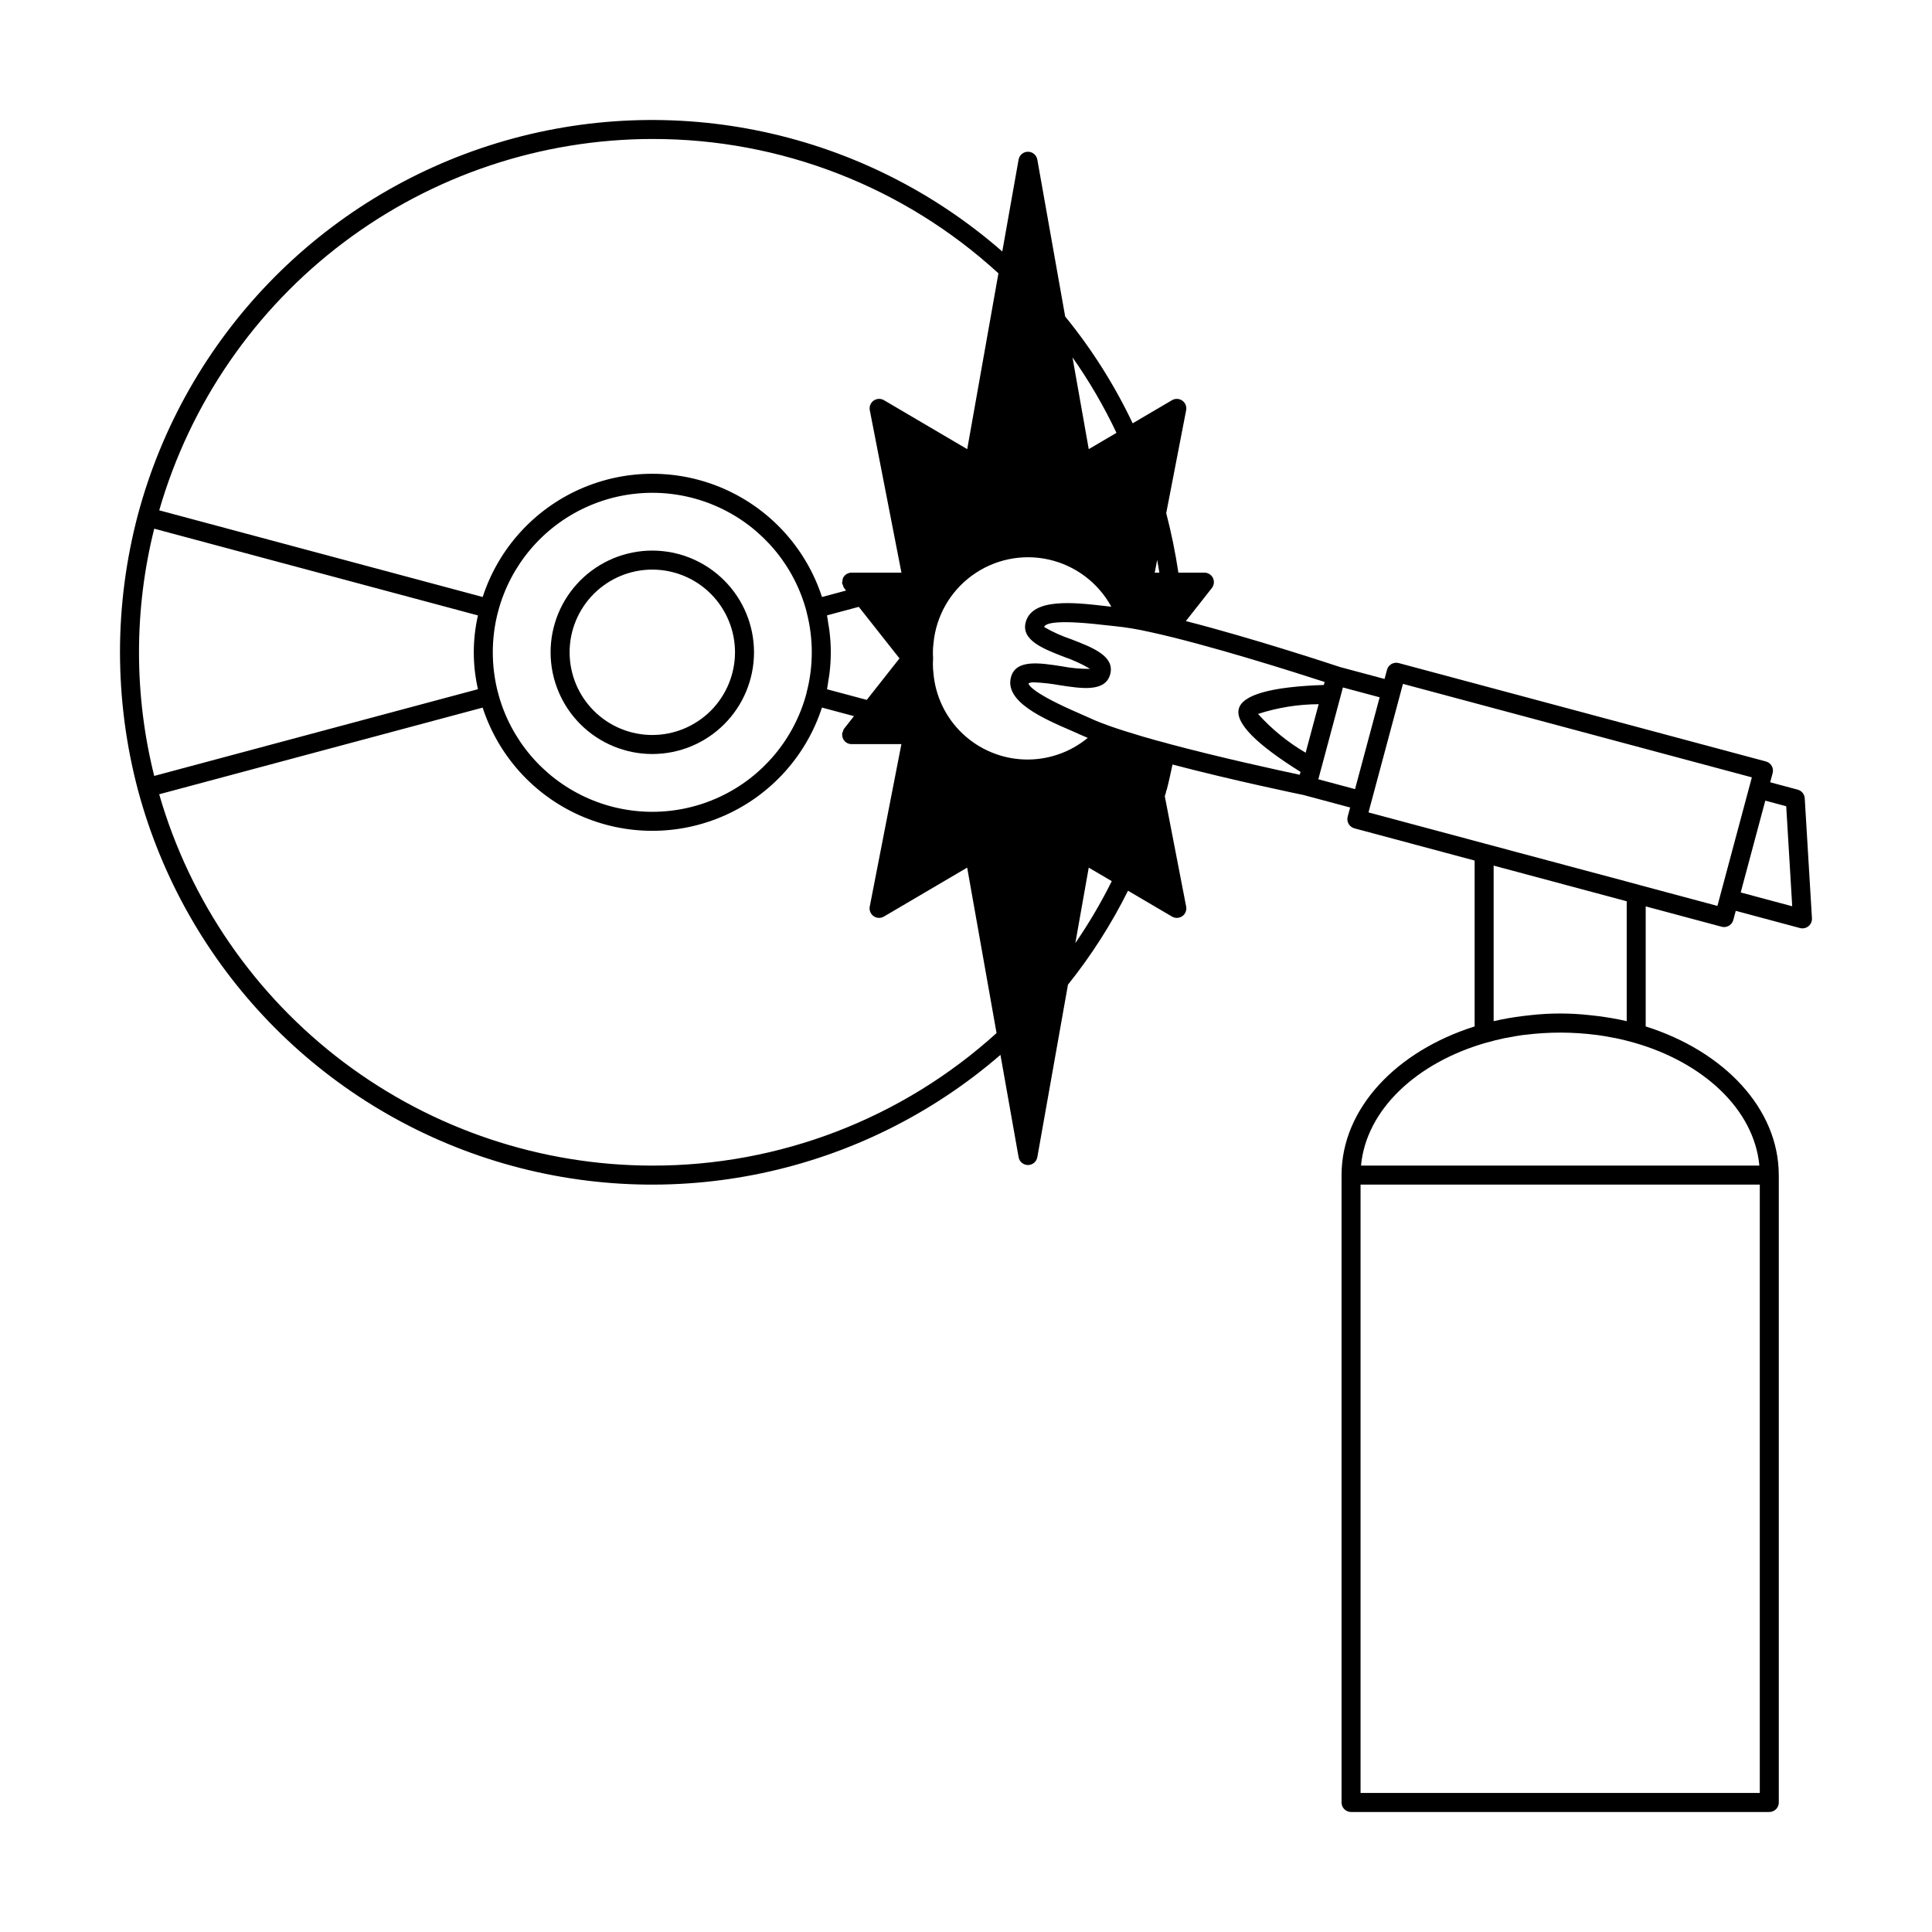 <?xml version="1.0" encoding="UTF-8"?>
<!-- Uploaded to: ICON Repo, www.svgrepo.com, Generator: ICON Repo Mixer Tools -->
<svg fill="#000000" width="800px" height="800px" version="1.1" viewBox="144 144 512 512" xmlns="http://www.w3.org/2000/svg">
 <g>
  <path d="m175.8 316.87c0.008 12.328 1.609 24.605 4.766 36.523 12.578 46.926 48.418 84.074 94.863 98.332 46.441 14.254 96.953 3.613 133.7-28.176l4.812 27.113v0.004c0.215 1.203 1.258 2.078 2.481 2.078s2.266-0.875 2.481-2.078l8.117-45.711h-0.004c6.176-7.715 11.516-16.062 15.918-24.906l11.66 6.856 0.004-0.004c0.852 0.504 1.922 0.457 2.731-0.113 0.809-0.574 1.207-1.566 1.016-2.535l-5.664-29.25c0.121-0.391 0.25-0.777 0.359-1.164l-0.074-0.035v-0.004c0.07-0.117 0.129-0.242 0.18-0.367l0.012 0.004 0.004-0.027 0.012-0.027c0.59-2.25 1.066-4.512 1.551-6.777 15.957 4.188 33.039 7.734 34.859 8.109l0.051 0.023 12.164 3.258-0.652 2.434h-0.004c-0.355 1.344 0.438 2.719 1.781 3.086l31.867 8.539v43.961c-20.711 6.535-35.266 21.734-35.266 39.402l-0.004 166.26c0 0.668 0.266 1.309 0.738 1.781 0.473 0.473 1.113 0.738 1.781 0.738h110.84c0.668 0 1.309-0.266 1.781-0.738 0.473-0.473 0.738-1.113 0.738-1.781v-166.26l-0.008-0.035c-0.02-17.652-14.57-32.836-35.266-39.367v-31.812l20.125 5.391c0.211 0.055 0.434 0.086 0.652 0.086 1.141 0 2.141-0.766 2.438-1.867l0.652-2.43 17.027 4.562h-0.004c0.215 0.059 0.434 0.086 0.656 0.086 0.691 0 1.355-0.285 1.832-0.793 0.477-0.504 0.723-1.184 0.68-1.875l-1.91-31.809h0.004c-0.066-1.082-0.816-2-1.859-2.285l-7.301-1.957 0.652-2.434v0.004c0.359-1.344-0.438-2.727-1.781-3.086l-97.328-26.078c-1.344-0.355-2.723 0.438-3.09 1.781l-0.652 2.434-11.992-3.211-0.055-0.031c-1.262-0.418-22.781-7.543-40.605-12.098l6.887-8.754-0.004-0.004c0.602-0.758 0.711-1.789 0.293-2.656-0.422-0.871-1.305-1.422-2.269-1.418h-6.891c-0.797-5.312-1.871-10.578-3.223-15.773l5.281-27.277c0.188-0.973-0.211-1.965-1.02-2.539-0.809-0.57-1.879-0.617-2.734-0.113l-10.418 6.125h0.004c-4.805-10.121-10.812-19.625-17.891-28.305l-7.383-41.582c-0.215-1.203-1.258-2.082-2.481-2.082s-2.266 0.879-2.481 2.082l-4.324 24.355v-0.004c-36.668-32.051-87.281-42.914-133.88-28.734-46.594 14.18-82.574 51.395-95.172 98.441-3.156 11.914-4.758 24.188-4.766 36.516zm94.863-9.777c-1.473 6.434-1.473 13.117 0 19.551l-85.793 22.984c-5.379-21.508-5.379-44.008 0-65.52zm92.504-0.016 8.418-2.258 10.789 13.66-8.672 10.996-10.535-2.816c0.16-0.758 0.242-1.551 0.363-2.324 0.094-0.586 0.203-1.16 0.273-1.754l0.004-0.004c0.484-3.789 0.484-7.625 0-11.414-0.07-0.598-0.184-1.172-0.277-1.762-0.121-0.773-0.203-1.562-0.363-2.324zm-5.465-1.16c0.016 0.121 0.039 0.238 0.074 0.352 1.809 6.953 1.809 14.25-0.004 21.203-0.031 0.117-0.059 0.238-0.074 0.359-3.234 12.043-11.625 22.047-22.922 27.328-11.301 5.281-24.355 5.309-35.672 0.066-11.316-5.238-19.746-15.211-23.023-27.242-0.012-0.059 0.004-0.117-0.012-0.18-0.016-0.059-0.059-0.098-0.078-0.152-1.863-7.09-1.859-14.539 0.012-21.621 0.012-0.039 0.055-0.055 0.062-0.094 0.016-0.062 0-0.121 0.012-0.184l0.004-0.004c3.281-12.031 11.711-22 23.031-27.242 11.316-5.238 24.371-5.211 35.672 0.074 11.297 5.285 19.684 15.289 22.918 27.336zm-40.836 146.98c-29.504-0.027-58.199-9.641-81.77-27.391-23.566-17.746-40.73-42.668-48.91-71.016l85.719-22.965c4.144 12.738 13.5 23.121 25.738 28.566 12.242 5.449 26.215 5.445 38.453-0.004 12.238-5.449 21.59-15.836 25.73-28.574l8.484 2.269-2.629 3.348v-0.004c-0.164 0.258-0.281 0.547-0.344 0.848-0.07 0.141-0.133 0.289-0.176 0.441-0.008 0.059 0.031 0.113 0.031 0.172l-0.004-0.004c-0.039 0.684 0.203 1.352 0.672 1.848s1.121 0.773 1.805 0.77h13.215l-8.387 43.047h-0.004c-0.188 0.973 0.211 1.965 1.02 2.539 0.809 0.57 1.879 0.617 2.731 0.113l22.07-12.973 7.785 43.844c-24.98 22.656-57.508 35.18-91.23 35.125zm112.11-58.973 3.551-19.996 6.102 3.586c-2.828 5.691-6.055 11.176-9.652 16.41zm-37.707-75.793c-0.035-0.418-0.047-0.84-0.039-1.262 0-0.77 0.047-1.535 0.145-2.297 0.648-7.215 4.379-13.797 10.23-18.062 5.852-4.269 13.262-5.809 20.328-4.223 7.066 1.586 13.109 6.141 16.578 12.5-0.492-0.055-1.023-0.117-1.59-0.18-8.152-0.941-19.34-2.234-21.094 4.262-1.277 4.781 4.594 7.059 10.281 9.258l0.004-0.004c2.363 0.812 4.637 1.863 6.785 3.137-2.5 0.027-4.996-0.199-7.449-0.676-6.027-0.941-12.246-1.902-13.531 2.879-1.738 6.5 8.594 10.973 16.137 14.234 1.062 0.461 2.004 0.867 2.731 1.211 0.438 0.207 0.984 0.422 1.48 0.633l0.004 0.004c-4.727 3.906-10.723 5.941-16.848 5.723-6.129-0.219-11.961-2.68-16.398-6.914-4.434-4.234-7.16-9.949-7.66-16.062-0.09-0.73-0.133-1.465-0.133-2.199-0.008-0.422 0.004-0.848 0.039-1.27 0.016-0.23 0.016-0.461 0-0.691zm98.742 25.34v0.004c-4.711-2.754-8.969-6.219-12.621-10.273 5.188-1.688 10.609-2.559 16.066-2.586zm14.551 275.68v-161.22h105.8v161.22zm105.68-166.26h-105.56c1.371-14.812 14.75-27.312 33.227-32.582 0.035-0.008 0.07-0.004 0.105-0.016 1.504-0.438 3.043-0.816 4.609-1.148 0.336-0.07 0.688-0.113 1.023-0.18 1.266-0.246 2.539-0.484 3.832-0.66 0.211-0.027 0.426-0.039 0.637-0.066h0.008c6.293-0.793 12.664-0.785 18.957 0.031 0.109 0.016 0.227 0.02 0.336 0.035 1.391 0.188 2.762 0.438 4.125 0.707 0.246 0.047 0.5 0.078 0.742 0.129 1.574 0.328 3.121 0.711 4.633 1.152l0.059 0.004c18.496 5.262 31.898 17.77 33.273 32.594zm-35.148-38.285c-0.078-0.02-0.164-0.023-0.246-0.043-2.391-0.559-4.867-0.965-7.379-1.293-0.703-0.09-1.41-0.168-2.121-0.238h0.004c-5.242-0.594-10.535-0.594-15.777 0-0.715 0.07-1.422 0.148-2.125 0.242-2.512 0.324-4.984 0.734-7.375 1.293-0.078 0.02-0.164 0.023-0.246 0.043v-41.215l2.805 0.75 32.461 8.699zm42.27-56.945 1.59 26.508-13.652-3.66 6.519-24.332zm-9.105-7.656-0.648 2.422-0.004 0.012-7.824 29.199v0.012l-0.648 2.422-20.797-5.574-0.07-0.031-32.117-8.59-39.484-10.582 0.648-2.43 0.004-0.004 7.828-29.199v-0.012l0.648-2.418zm-105.16 3.117-9.73-2.606 0.648-2.422 0.004-0.008 5.215-19.469v-0.012l0.648-2.422 9.734 2.606zm-8.277-27.602c-13.902 0.473-21.527 2.578-22.527 6.309-0.996 3.727 4.551 9.363 16.355 16.727l-0.203 0.762c-5.762-1.223-21.207-4.582-34.883-8.25-0.039-0.012-0.066-0.039-0.105-0.047-1.066-0.27-2.102-0.555-3.125-0.836l-0.02-0.004c-1.18-0.328-2.328-0.656-3.453-0.984-3.301-0.984-6.394-1.938-9.031-2.887h-0.012c-1.875-0.672-3.543-1.332-4.875-1.961-0.773-0.363-1.762-0.793-2.883-1.277-12.082-5.227-13.5-7.449-13.484-7.996 0.5-0.207 1.043-0.293 1.586-0.25 2.184 0.105 4.363 0.348 6.516 0.734 6.016 0.934 12.242 1.902 13.535-2.879 1.277-4.781-4.594-7.059-10.281-9.258-2.512-0.84-4.934-1.93-7.227-3.258 0.223-0.859 2.562-2.078 15.641-0.559 1.215 0.141 2.293 0.262 3.141 0.336h-0.004c2.984 0.309 5.941 0.797 8.867 1.461l0.344 0.074c15.426 3.332 39.008 10.863 46.344 13.25zm-44.156-33.152c0.207 1.129 0.398 2.258 0.574 3.383h-1.23zm-10.793-33.66-7.344 4.316-4.312-24.32c4.453 6.32 8.355 13.012 11.656 20.004zm-123-77.875c33.957-0.059 66.695 12.652 91.719 35.605l-8.27 46.59-22.066-12.977c-0.855-0.504-1.926-0.457-2.734 0.113-0.812 0.574-1.211 1.566-1.02 2.543l8.387 43.047h-13.215c-0.965 0-1.844 0.551-2.269 1.418-0.098 0.277-0.148 0.566-0.148 0.859-0.152 0.324-0.113 0.707 0.109 0.988 0.059 0.285 0.168 0.555 0.32 0.801l0.531 0.68-6.383 1.715c-4.144-12.738-13.496-23.125-25.734-28.574-12.234-5.449-26.211-5.449-38.449-0.004-12.238 5.449-21.594 15.832-25.738 28.57l-85.719-22.965c8.18-28.348 25.344-53.27 48.91-71.02 23.57-17.746 52.266-27.359 81.77-27.391z"/>
  <path d="m316.87 289.91c-7.148 0-14.008 2.84-19.062 7.894-5.055 5.055-7.894 11.91-7.894 19.059 0 7.148 2.84 14.008 7.894 19.062 5.055 5.055 11.91 7.894 19.059 7.894 7.148 0 14.004-2.84 19.059-7.894 5.055-5.055 7.894-11.91 7.894-19.059-0.004-7.148-2.848-14-7.902-19.051-5.051-5.055-11.902-7.898-19.047-7.906zm0 48.871c-5.812 0-11.391-2.309-15.5-6.418-4.109-4.109-6.418-9.684-6.418-15.496-0.004-5.812 2.305-11.387 6.418-15.496 4.109-4.113 9.684-6.422 15.496-6.422s11.387 2.309 15.496 6.418c4.109 4.113 6.422 9.688 6.422 15.5-0.008 5.809-2.32 11.379-6.426 15.488-4.109 4.109-9.68 6.418-15.488 6.426z"/>
 </g>
</svg>